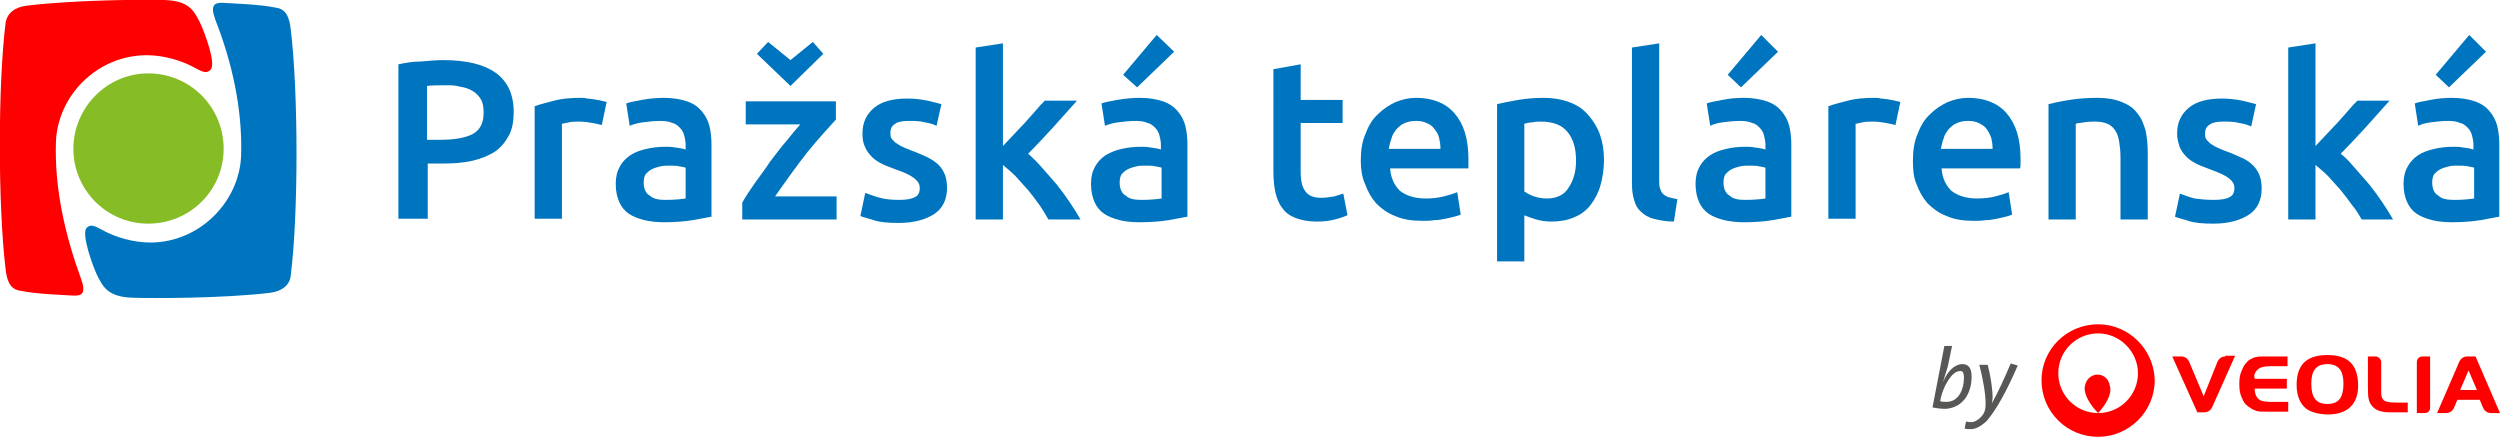 <svg version="1.1" id="Layer_1" xmlns="http://www.w3.org/2000/svg" xmlns:xlink="http://www.w3.org/1999/xlink" x="0px" y="0px"
	 width="357.7px" height="62.5px" viewBox="0 0 357.7 62.5" enable-background="new 0 0 357.7 62.5" xml:space="preserve">
<g>
	<defs>
		<rect id="SVGID_1_" y="0" width="357.7" height="62.5"/>
	</defs>
	<clipPath id="SVGID_2_">
		<use xlink:href="#SVGID_1_"  overflow="visible"/>
	</clipPath>
	<path clip-path="url(#SVGID_2_)" fill="#86BC25" d="M32,21.3C32,27.2,27.2,32,21.2,32c-5.9,0-10.7-4.8-10.7-10.7
		c0-5.9,4.8-10.8,10.7-10.8C27.2,10.5,32,15.3,32,21.3"/>
	<path clip-path="url(#SVGID_2_)" fill="#FF0000" d="M8,20.4c0.2-6.7,5.9-12.5,13-12.5c2.5,0,4.9,0.8,6.3,1.5
		c1.4,0.7,2.1,1.3,2.8,0.6c0.9-0.8-0.8-5.3-1.5-6.8c-0.8-1.5-1.4-3.1-5.1-3.2C20.7-0.1,10.5,0,3.9,0.8C2.1,1,1,1.9,0.8,3.3
		c-1.1,8.7-1.1,26.1,0,35.2c0.2,1.8,0.7,2.9,2.1,3.1c2.4,0.5,6.3,0.6,7.7,0.7c1,0,1.8-0.2,1-2.4C9.3,33.6,7.8,27,8,20.4"/>
	<path clip-path="url(#SVGID_2_)" fill="#0075BF" d="M34.5,22.2c-0.2,6.6-5.9,12.5-13,12.5c-2.5,0-4.9-0.8-6.3-1.5
		c-1.4-0.7-2.1-1.3-2.8-0.6c-0.8,0.8,0.8,5.3,1.5,6.8c0.8,1.5,1.4,3.1,5.1,3.2c2.8,0.1,12.9,0.1,19.6-0.7c1.7-0.2,2.9-1.1,3-2.5
		c1.1-8.7,1.1-26.1,0-35.2c-0.2-1.8-0.7-2.9-2.1-3.1c-2.4-0.5-6.3-0.6-7.7-0.7c-1,0-1.8,0.2-1,2.4C33.2,8.9,34.7,15.6,34.5,22.2"/>
	<path clip-path="url(#SVGID_2_)" fill="#0075BF" d="M63.4,8.6c3.3,0,5.8,0.6,7.5,1.8c1.7,1.2,2.6,3.1,2.6,5.6
		c0,1.3-0.2,2.5-0.7,3.4c-0.5,0.9-1.1,1.7-2,2.3c-0.9,0.6-2,1-3.2,1.3c-1.3,0.3-2.7,0.4-4.4,0.4h-2v7.9H57V9.2c1-0.2,2-0.4,3.2-0.4
		C61.4,8.7,62.4,8.6,63.4,8.6 M63.7,12.2c-1,0-1.9,0-2.6,0.1V20h2c2,0,3.5-0.3,4.5-0.8c1.1-0.6,1.6-1.6,1.6-3.1
		c0-0.7-0.1-1.4-0.4-1.9c-0.3-0.5-0.7-0.9-1.2-1.2c-0.5-0.3-1.1-0.5-1.8-0.6C65.2,12.2,64.5,12.2,63.7,12.2"/>
	<path clip-path="url(#SVGID_2_)" fill="#0075BF" d="M86.1,17.9c-0.3-0.1-0.8-0.2-1.3-0.3c-0.6-0.1-1.2-0.2-2-0.2
		c-0.4,0-0.9,0-1.4,0.1c-0.5,0.1-0.8,0.2-1,0.2v13.6h-3.9V15.2c0.8-0.3,1.7-0.5,2.8-0.8c1.1-0.3,2.4-0.4,3.8-0.4
		c0.3,0,0.6,0,0.9,0.1c0.3,0,0.7,0.1,1,0.1c0.3,0.1,0.7,0.1,1,0.2c0.3,0.1,0.6,0.1,0.8,0.2L86.1,17.9z"/>
	<path clip-path="url(#SVGID_2_)" fill="#0075BF" d="M95,14c1.3,0,2.4,0.2,3.3,0.5c0.9,0.3,1.6,0.8,2.1,1.4c0.5,0.6,0.9,1.3,1.1,2.1
		c0.2,0.8,0.3,1.7,0.3,2.7V31c-0.6,0.1-1.5,0.3-2.7,0.5c-1.2,0.2-2.6,0.3-4.1,0.3c-1,0-1.9-0.1-2.8-0.3c-0.8-0.2-1.6-0.5-2.2-0.9
		c-0.6-0.4-1.1-1-1.4-1.7c-0.3-0.7-0.5-1.5-0.5-2.6c0-1,0.2-1.8,0.6-2.5c0.4-0.7,0.9-1.2,1.5-1.6c0.6-0.4,1.4-0.7,2.3-0.9
		c0.9-0.2,1.7-0.3,2.7-0.3c0.4,0,0.9,0,1.4,0.1c0.5,0.1,1,0.1,1.5,0.3v-0.7c0-0.5-0.1-0.9-0.2-1.3c-0.1-0.4-0.3-0.8-0.6-1.1
		c-0.3-0.3-0.6-0.6-1.1-0.7c-0.4-0.2-1-0.3-1.7-0.3c-0.9,0-1.7,0.1-2.5,0.2c-0.8,0.1-1.4,0.3-1.9,0.5l-0.5-3.2
		c0.5-0.2,1.2-0.3,2.2-0.5C92.9,14.1,93.9,14,95,14 M95.3,28.6c1.2,0,2.1-0.1,2.8-0.2v-4.4c-0.2-0.1-0.5-0.1-0.9-0.2
		c-0.4-0.1-0.9-0.1-1.4-0.1c-0.4,0-0.9,0-1.3,0.1c-0.4,0.1-0.8,0.2-1.2,0.4c-0.4,0.2-0.6,0.4-0.9,0.7c-0.2,0.3-0.3,0.7-0.3,1.2
		c0,0.9,0.3,1.6,0.9,1.9C93.5,28.5,94.3,28.6,95.3,28.6"/>
	<path clip-path="url(#SVGID_2_)" fill="#0075BF" d="M119.5,17.2c-0.4,0.5-1,1.1-1.7,1.9c-0.7,0.8-1.5,1.7-2.3,2.7
		c-0.8,1-1.6,2.1-2.4,3.2c-0.8,1.1-1.5,2.1-2.2,3.1h8.8v3.3h-13.5V29c0.5-0.9,1.1-1.8,1.8-2.8c0.7-1,1.5-2,2.2-3.1
		c0.8-1,1.5-2,2.3-2.9c0.7-0.9,1.4-1.7,2-2.4h-7.8v-3.3h12.9V17.2z M113.1,12.3l-4.8-4.6l1.6-1.7l3.2,2.6l3.2-2.6l1.5,1.7
		L113.1,12.3z"/>
	<path clip-path="url(#SVGID_2_)" fill="#0075BF" d="M128.6,28.6c1,0,1.8-0.1,2.3-0.4c0.5-0.2,0.7-0.7,0.7-1.3c0-0.6-0.3-1-0.8-1.4
		c-0.5-0.4-1.3-0.8-2.5-1.2c-0.7-0.3-1.4-0.5-2-0.8c-0.6-0.3-1.1-0.6-1.5-1c-0.4-0.4-0.8-0.9-1-1.4c-0.3-0.6-0.4-1.2-0.4-2
		c0-1.6,0.6-2.8,1.7-3.7c1.1-0.9,2.7-1.3,4.7-1.3c1,0,1.9,0.1,2.9,0.3c0.9,0.2,1.6,0.4,2,0.5L134,18c-0.4-0.2-1-0.4-1.7-0.5
		c-0.7-0.2-1.5-0.2-2.3-0.2c-0.8,0-1.5,0.1-1.9,0.4c-0.5,0.3-0.7,0.7-0.7,1.3c0,0.3,0,0.5,0.1,0.7c0.1,0.2,0.3,0.4,0.5,0.6
		c0.2,0.2,0.6,0.4,0.9,0.6c0.4,0.2,0.9,0.4,1.4,0.6c0.9,0.3,1.7,0.7,2.4,1c0.6,0.3,1.2,0.7,1.6,1.1c0.4,0.4,0.7,0.9,0.9,1.4
		c0.2,0.5,0.3,1.2,0.3,1.9c0,1.6-0.6,2.9-1.8,3.7c-1.2,0.8-2.9,1.3-5.1,1.3c-1.5,0-2.7-0.1-3.6-0.4c-0.9-0.3-1.5-0.4-1.9-0.6
		l0.7-3.3c0.6,0.2,1.3,0.5,2.1,0.7C126.6,28.5,127.6,28.6,128.6,28.6"/>
	<path clip-path="url(#SVGID_2_)" fill="#0075BF" d="M143.4,21c0.5-0.5,1-1.1,1.6-1.7c0.6-0.6,1.1-1.2,1.7-1.8
		c0.5-0.6,1.1-1.2,1.5-1.7c0.5-0.6,0.9-1,1.3-1.4h4.6c-1.1,1.2-2.2,2.5-3.4,3.8c-1.2,1.3-2.4,2.6-3.6,3.8c0.6,0.5,1.3,1.2,2,2
		c0.7,0.8,1.4,1.6,2.1,2.4c0.7,0.9,1.3,1.7,1.9,2.6c0.6,0.9,1.1,1.7,1.5,2.4H150c-0.4-0.7-0.8-1.4-1.3-2.1c-0.5-0.7-1.1-1.5-1.6-2.1
		c-0.6-0.7-1.2-1.3-1.8-2c-0.6-0.6-1.2-1.1-1.8-1.6v7.8h-3.9V6.8l3.9-0.6V21z"/>
	<path clip-path="url(#SVGID_2_)" fill="#0075BF" d="M163.1,14c1.3,0,2.4,0.2,3.3,0.5c0.9,0.3,1.6,0.8,2.1,1.4
		c0.5,0.6,0.9,1.3,1.1,2.1c0.2,0.8,0.3,1.7,0.3,2.7V31c-0.6,0.1-1.5,0.3-2.7,0.5c-1.2,0.2-2.6,0.3-4.2,0.3c-1,0-2-0.1-2.8-0.3
		c-0.8-0.2-1.6-0.5-2.2-0.9c-0.6-0.4-1.1-1-1.4-1.7c-0.3-0.7-0.5-1.5-0.5-2.6c0-1,0.2-1.8,0.6-2.5c0.4-0.7,0.9-1.2,1.5-1.6
		c0.7-0.4,1.4-0.7,2.3-0.9c0.9-0.2,1.8-0.3,2.7-0.3c0.4,0,0.9,0,1.4,0.1c0.5,0.1,1,0.1,1.5,0.3v-0.7c0-0.5-0.1-0.9-0.2-1.3
		c-0.1-0.4-0.3-0.8-0.6-1.1c-0.3-0.3-0.6-0.6-1.1-0.7c-0.4-0.2-1-0.3-1.7-0.3c-0.9,0-1.7,0.1-2.5,0.2c-0.8,0.1-1.4,0.3-1.9,0.5
		l-0.5-3.2c0.5-0.2,1.2-0.3,2.2-0.5C161,14.1,162,14,163.1,14 M163.4,28.6c1.2,0,2.1-0.1,2.8-0.2v-4.4c-0.2-0.1-0.5-0.1-0.9-0.2
		c-0.4-0.1-0.9-0.1-1.4-0.1c-0.4,0-0.9,0-1.3,0.1c-0.4,0.1-0.8,0.2-1.2,0.4c-0.4,0.2-0.6,0.4-0.9,0.7c-0.2,0.3-0.3,0.7-0.3,1.2
		c0,0.9,0.3,1.6,0.9,1.9C161.6,28.5,162.4,28.6,163.4,28.6 M168,7.4l-5.3,5.1l-2-1.8l4.8-5.7L168,7.4z"/>
	<path clip-path="url(#SVGID_2_)" fill="#0075BF" d="M182.2,9.9l3.9-0.7v5.1h6v3.3h-6v6.9c0,1.4,0.2,2.3,0.7,2.9
		c0.4,0.6,1.2,0.9,2.2,0.9c0.7,0,1.3-0.1,1.9-0.2c0.6-0.2,1-0.3,1.3-0.4l0.6,3.1c-0.5,0.2-1,0.4-1.8,0.6c-0.7,0.2-1.6,0.3-2.6,0.3
		c-1.2,0-2.2-0.2-3-0.5c-0.8-0.3-1.5-0.8-1.9-1.4c-0.5-0.6-0.8-1.4-1-2.2c-0.2-0.9-0.3-1.9-0.3-3V9.9z"/>
	<path clip-path="url(#SVGID_2_)" fill="#0075BF" d="M194.7,23c0-1.5,0.2-2.8,0.7-3.9c0.4-1.1,1-2.1,1.8-2.8
		c0.7-0.7,1.6-1.3,2.5-1.7c1-0.4,1.9-0.6,2.9-0.6c2.3,0,4.2,0.7,5.5,2.2c1.3,1.5,2,3.6,2,6.5c0,0.2,0,0.5,0,0.7c0,0.3,0,0.5,0,0.7
		h-11.2c0.1,1.4,0.6,2.4,1.4,3.2c0.9,0.7,2.1,1.1,3.7,1.1c1,0,1.8-0.1,2.6-0.3c0.8-0.2,1.4-0.4,1.9-0.6l0.5,3.2
		c-0.2,0.1-0.5,0.2-0.9,0.3c-0.4,0.1-0.8,0.2-1.3,0.3c-0.5,0.1-1,0.2-1.6,0.2c-0.6,0.1-1.1,0.1-1.7,0.1c-1.5,0-2.8-0.2-3.9-0.7
		c-1.1-0.4-2-1.1-2.7-1.8c-0.7-0.8-1.2-1.7-1.6-2.8C194.9,25.4,194.7,24.3,194.7,23 M206.1,21.2c0-0.5-0.1-1.1-0.2-1.5
		c-0.1-0.5-0.4-0.9-0.7-1.3c-0.3-0.4-0.6-0.6-1.1-0.8c-0.4-0.2-0.9-0.3-1.5-0.3c-0.6,0-1.1,0.1-1.6,0.3c-0.5,0.2-0.8,0.5-1.2,0.9
		c-0.3,0.4-0.6,0.8-0.7,1.3c-0.2,0.5-0.3,1-0.4,1.5H206.1z"/>
	<path clip-path="url(#SVGID_2_)" fill="#0075BF" d="M229.5,22.9c0,1.3-0.2,2.5-0.5,3.6c-0.3,1.1-0.8,2-1.4,2.8
		c-0.6,0.8-1.4,1.4-2.4,1.8c-0.9,0.4-2,0.6-3.2,0.6c-0.8,0-1.5-0.1-2.2-0.3c-0.7-0.2-1.2-0.4-1.7-0.6v6.6h-3.9V14.9
		c0.8-0.2,1.8-0.4,3-0.6c1.2-0.2,2.4-0.3,3.7-0.3c1.3,0,2.5,0.2,3.6,0.6c1.1,0.4,2,1,2.7,1.8c0.7,0.8,1.3,1.7,1.7,2.8
		C229.3,20.3,229.5,21.5,229.5,22.9 M225.5,23c0-1.8-0.4-3.1-1.2-4.1c-0.8-1-2.1-1.5-3.8-1.5c-0.4,0-0.8,0-1.2,0.1
		c-0.4,0-0.8,0.1-1.2,0.2v9.7c0.3,0.2,0.8,0.5,1.4,0.7c0.6,0.2,1.2,0.3,1.8,0.3c1.4,0,2.5-0.5,3.1-1.5
		C225.1,25.9,225.5,24.6,225.5,23"/>
	<path clip-path="url(#SVGID_2_)" fill="#0075BF" d="M239.5,31.7c-1.2,0-2.1-0.2-2.9-0.4c-0.8-0.2-1.4-0.6-1.8-1
		c-0.5-0.4-0.8-1-1-1.7s-0.3-1.4-0.3-2.3V6.8l3.9-0.6v19.5c0,0.5,0,0.9,0.1,1.2c0.1,0.3,0.2,0.6,0.4,0.8c0.2,0.2,0.5,0.4,0.8,0.5
		c0.3,0.1,0.8,0.2,1.3,0.3L239.5,31.7z"/>
	<path clip-path="url(#SVGID_2_)" fill="#0075BF" d="M249.5,14c1.3,0,2.4,0.2,3.3,0.5c0.9,0.3,1.6,0.8,2.1,1.4
		c0.5,0.6,0.9,1.3,1.1,2.1c0.2,0.8,0.3,1.7,0.3,2.7V31c-0.6,0.1-1.5,0.3-2.7,0.5c-1.2,0.2-2.6,0.3-4.1,0.3c-1,0-1.9-0.1-2.8-0.3
		c-0.8-0.2-1.6-0.5-2.2-0.9c-0.6-0.4-1.1-1-1.4-1.7c-0.3-0.7-0.5-1.5-0.5-2.6c0-1,0.2-1.8,0.6-2.5c0.4-0.7,0.9-1.2,1.5-1.6
		c0.6-0.4,1.4-0.7,2.3-0.9c0.9-0.2,1.7-0.3,2.7-0.3c0.4,0,0.9,0,1.4,0.1c0.5,0.1,1,0.1,1.5,0.3v-0.7c0-0.5-0.1-0.9-0.2-1.3
		c-0.1-0.4-0.3-0.8-0.6-1.1c-0.3-0.3-0.6-0.6-1.1-0.7c-0.4-0.2-1-0.3-1.7-0.3c-0.9,0-1.7,0.1-2.5,0.2c-0.8,0.1-1.4,0.3-1.8,0.5
		l-0.5-3.2c0.5-0.2,1.2-0.3,2.2-0.5C247.4,14.1,248.4,14,249.5,14 M249.8,28.6c1.2,0,2.1-0.1,2.8-0.2v-4.4c-0.2-0.1-0.5-0.1-0.9-0.2
		c-0.4-0.1-0.9-0.1-1.4-0.1c-0.4,0-0.9,0-1.3,0.1c-0.4,0.1-0.8,0.2-1.2,0.4c-0.4,0.2-0.6,0.4-0.9,0.7c-0.2,0.3-0.3,0.7-0.3,1.2
		c0,0.9,0.3,1.6,0.9,1.9C248,28.5,248.8,28.6,249.8,28.6 M254.4,7.4l-5.3,5.1l-1.9-1.8l4.8-5.7L254.4,7.4z"/>
	<path clip-path="url(#SVGID_2_)" fill="#0075BF" d="M271.2,17.9c-0.3-0.1-0.8-0.2-1.3-0.3c-0.6-0.1-1.2-0.2-2-0.2
		c-0.4,0-0.9,0-1.4,0.1c-0.5,0.1-0.8,0.2-1,0.2v13.6h-3.9V15.2c0.8-0.3,1.7-0.5,2.8-0.8c1.1-0.3,2.4-0.4,3.8-0.4
		c0.3,0,0.6,0,0.9,0.1c0.3,0,0.7,0.1,1,0.1c0.3,0.1,0.7,0.1,1,0.2c0.3,0.1,0.6,0.1,0.8,0.2L271.2,17.9z"/>
	<path clip-path="url(#SVGID_2_)" fill="#0075BF" d="M273.7,23c0-1.5,0.2-2.8,0.7-3.9c0.4-1.1,1-2.1,1.8-2.8
		c0.7-0.7,1.6-1.3,2.5-1.7c1-0.4,1.9-0.6,2.9-0.6c2.3,0,4.2,0.7,5.5,2.2c1.3,1.5,2,3.6,2,6.5c0,0.2,0,0.5,0,0.7c0,0.3,0,0.5-0.1,0.7
		h-11.2c0.1,1.4,0.6,2.4,1.4,3.2c0.9,0.7,2.1,1.1,3.7,1.1c1,0,1.8-0.1,2.6-0.3c0.8-0.2,1.4-0.4,1.9-0.6l0.5,3.2
		c-0.2,0.1-0.5,0.2-0.9,0.3c-0.4,0.1-0.8,0.2-1.3,0.3c-0.5,0.1-1,0.2-1.6,0.2c-0.6,0.1-1.1,0.1-1.7,0.1c-1.5,0-2.8-0.2-3.9-0.7
		c-1.1-0.4-2-1.1-2.7-1.8c-0.7-0.8-1.2-1.7-1.6-2.8C273.8,25.4,273.7,24.3,273.7,23 M285.1,21.2c0-0.5-0.1-1.1-0.2-1.5
		c-0.2-0.5-0.4-0.9-0.7-1.3c-0.3-0.4-0.7-0.6-1.1-0.8c-0.4-0.2-0.9-0.3-1.5-0.3c-0.6,0-1.1,0.1-1.6,0.3c-0.5,0.2-0.8,0.5-1.2,0.9
		c-0.3,0.4-0.6,0.8-0.7,1.3c-0.2,0.5-0.3,1-0.4,1.5H285.1z"/>
	<path clip-path="url(#SVGID_2_)" fill="#0075BF" d="M293.1,14.9c0.8-0.2,1.7-0.4,3-0.6c1.2-0.2,2.6-0.3,4-0.3
		c1.4,0,2.5,0.2,3.5,0.6s1.7,0.9,2.2,1.6c0.6,0.7,0.9,1.5,1.2,2.5c0.2,1,0.3,2,0.3,3.2v9.5h-3.9v-8.9c0-0.9-0.1-1.7-0.2-2.3
		c-0.1-0.6-0.3-1.2-0.6-1.6c-0.3-0.4-0.6-0.7-1.1-0.9c-0.5-0.2-1-0.3-1.7-0.3c-0.5,0-1,0-1.6,0.1c-0.5,0.1-0.9,0.1-1.2,0.2v13.7
		h-3.9V14.9z"/>
	<path clip-path="url(#SVGID_2_)" fill="#0075BF" d="M316.7,28.6c1,0,1.8-0.1,2.3-0.4c0.5-0.2,0.7-0.7,0.7-1.3c0-0.6-0.3-1-0.8-1.4
		c-0.5-0.4-1.4-0.8-2.5-1.2c-0.7-0.3-1.4-0.5-2-0.8c-0.6-0.3-1.1-0.6-1.5-1c-0.4-0.4-0.8-0.9-1-1.4c-0.2-0.6-0.4-1.2-0.4-2
		c0-1.6,0.6-2.8,1.7-3.7c1.1-0.9,2.7-1.3,4.7-1.3c1,0,1.9,0.1,2.9,0.3c0.9,0.2,1.6,0.4,2,0.5l-0.7,3.2c-0.4-0.2-1-0.4-1.7-0.5
		c-0.7-0.2-1.4-0.2-2.3-0.2c-0.8,0-1.5,0.1-1.9,0.4c-0.5,0.3-0.7,0.7-0.7,1.3c0,0.3,0,0.5,0.1,0.7c0.1,0.2,0.3,0.4,0.5,0.6
		c0.2,0.2,0.6,0.4,0.9,0.6c0.4,0.2,0.9,0.4,1.4,0.6c0.9,0.3,1.7,0.7,2.4,1c0.7,0.3,1.2,0.7,1.6,1.1c0.4,0.4,0.7,0.9,0.9,1.4
		c0.2,0.5,0.3,1.2,0.3,1.9c0,1.6-0.6,2.9-1.8,3.7c-1.2,0.8-2.9,1.3-5.1,1.3c-1.5,0-2.7-0.1-3.6-0.4c-0.9-0.3-1.5-0.4-1.9-0.6
		l0.7-3.3c0.6,0.2,1.3,0.5,2.1,0.7C314.7,28.5,315.7,28.6,316.7,28.6"/>
	<path clip-path="url(#SVGID_2_)" fill="#0075BF" d="M331.2,21c0.5-0.5,1-1.1,1.6-1.7c0.6-0.6,1.1-1.2,1.7-1.8
		c0.5-0.6,1.1-1.2,1.5-1.7c0.5-0.6,0.9-1,1.3-1.4h4.6c-1.1,1.2-2.2,2.5-3.4,3.8c-1.2,1.3-2.4,2.6-3.6,3.8c0.7,0.5,1.3,1.2,2,2
		c0.7,0.8,1.4,1.6,2.1,2.4c0.7,0.9,1.3,1.7,1.9,2.6c0.6,0.9,1.1,1.7,1.5,2.4h-4.5c-0.4-0.7-0.8-1.4-1.4-2.1
		c-0.5-0.7-1.1-1.5-1.6-2.1c-0.6-0.7-1.2-1.3-1.8-2c-0.6-0.6-1.2-1.1-1.8-1.6v7.8h-3.9V6.8l3.9-0.6V21z"/>
	<path clip-path="url(#SVGID_2_)" fill="#0075BF" d="M350.8,14c1.3,0,2.4,0.2,3.3,0.5c0.9,0.3,1.6,0.8,2.1,1.4
		c0.5,0.6,0.9,1.3,1.1,2.1c0.2,0.8,0.3,1.7,0.3,2.7V31c-0.6,0.1-1.5,0.3-2.7,0.5c-1.2,0.2-2.6,0.3-4.1,0.3c-1,0-2-0.1-2.8-0.3
		c-0.8-0.2-1.6-0.5-2.2-0.9c-0.6-0.4-1.1-1-1.4-1.7c-0.3-0.7-0.5-1.5-0.5-2.6c0-1,0.2-1.8,0.6-2.5c0.4-0.7,0.9-1.2,1.5-1.6
		c0.6-0.4,1.4-0.7,2.3-0.9c0.9-0.2,1.7-0.3,2.7-0.3c0.4,0,0.9,0,1.4,0.1c0.5,0.1,1,0.1,1.5,0.3v-0.7c0-0.5-0.1-0.9-0.2-1.3
		c-0.1-0.4-0.3-0.8-0.6-1.1c-0.3-0.3-0.6-0.6-1.1-0.7c-0.4-0.2-1-0.3-1.7-0.3c-0.9,0-1.7,0.1-2.5,0.2c-0.8,0.1-1.4,0.3-1.8,0.5
		l-0.5-3.2c0.5-0.2,1.2-0.3,2.2-0.5C348.7,14.1,349.8,14,350.8,14 M351.2,28.6c1.2,0,2.1-0.1,2.8-0.2v-4.4c-0.2-0.1-0.5-0.1-0.9-0.2
		c-0.4-0.1-0.9-0.1-1.4-0.1c-0.4,0-0.9,0-1.3,0.1c-0.4,0.1-0.8,0.2-1.2,0.4c-0.4,0.2-0.6,0.4-0.9,0.7c-0.2,0.3-0.3,0.7-0.3,1.2
		c0,0.9,0.3,1.6,0.9,1.9C349.4,28.5,350.2,28.6,351.2,28.6 M355.7,7.4l-5.3,5.1l-1.9-1.8l4.8-5.7L355.7,7.4z"/>
	<path clip-path="url(#SVGID_2_)" fill="#FF0000" d="M300.2,46.4c-4.5,0-8.1,3.6-8.1,8c0,4.5,3.6,8.1,8.1,8.1c4.4,0,8.1-3.6,8.1-8.1
		C308.2,50,304.6,46.4,300.2,46.4 M300.2,59.1c1-1.1,2-2.6,1.7-3.8c-0.2-1.3-1.1-1.7-1.8-1.7c-0.6,0-1.6,0.4-1.8,1.7
		C298.1,56.4,299.1,58,300.2,59.1c-3.2,0-5.7-2.6-5.7-5.7c0-3.2,2.6-5.7,5.7-5.7s5.7,2.6,5.7,5.7C305.9,56.5,303.4,59.1,300.2,59.1"
		/>
	<path clip-path="url(#SVGID_2_)" fill="#FF0000" d="M333.1,59.3c-1.2,0-2.4-0.3-3.1-0.8c-0.9-0.7-1.4-1.9-1.4-3.4
		c0-2.9,1.4-4.3,4.4-4.3c3,0,4.4,1.4,4.4,4.4C337.4,57.8,335.9,59.3,333.1,59.3 M333,52.1c-1.6,0-2.3,0.9-2.3,2.8
		c0,2,0.7,2.9,2.3,2.9c1.6,0,2.3-0.9,2.3-2.9C335.3,53,334.6,52.1,333,52.1"/>
	<path clip-path="url(#SVGID_2_)" fill="#FF0000" d="M343,57.6c-1.2,0-1.6-0.1-1.9-0.3c-0.3-0.3-0.4-0.5-0.4-1.3v-4.2
		c0-0.4-0.4-0.8-0.8-0.8h-1.1v4.5c0,1.4,0.1,2,0.6,2.6c0.5,0.6,1.3,0.9,2.6,0.9h2.5v-1.4H343"/>
	<path clip-path="url(#SVGID_2_)" fill="#FF0000" d="M354.2,51H353c-0.5,0-0.9,0.3-1.1,0.7l-3.2,7.4h1.3c0.5,0,0.9-0.3,1.1-0.7
		l0.5-1.2h3.2l0.5,1.2c0.2,0.4,0.6,0.7,1.1,0.7h1.3L354.2,51 M352,55.8l1.2-2.8l1.2,2.8H352z"/>
	<path clip-path="url(#SVGID_2_)" fill="#FF0000" d="M346.6,51c-0.4,0-0.8,0.3-0.8,0.8v7.3h1.1c0.5,0,0.8-0.3,0.8-0.8V51H346.6"/>
	<path clip-path="url(#SVGID_2_)" fill="#FF0000" d="M318.4,51c-0.5,0-0.9,0.3-1.1,0.7l-2,5l-2.1-5c-0.2-0.4-0.6-0.7-1.1-0.7h-1.3
		l3.6,8h1c0.5,0,0.9-0.3,1.1-0.7l3.3-7.4H318.4"/>
	<path clip-path="url(#SVGID_2_)" fill="#FF0000" d="M322.7,53.3c0.3-0.6,0.9-0.9,2.1-0.9h2.5V51H324c-0.5,0-0.9,0-1.2,0.1h0
		c-0.2,0-0.4,0.1-0.6,0.2c-0.5,0.2-0.7,0.5-0.7,0.5c-0.3,0.3-0.5,0.6-0.7,1.1c-0.3,0.6-0.4,1.2-0.4,2v0.1c0,0.8,0.1,1.4,0.4,2
		c0.2,0.5,0.4,0.8,0.8,1.1c0,0,0.2,0.2,0.3,0.2c0.2,0.2,0.5,0.3,0.7,0.4c0.1,0,0.2,0.1,0.2,0.1c0.1,0,0.1,0,0.1,0
		c0.3,0.1,0.7,0.1,1.3,0.1h3.2v-1.4h-2.5c-1.2,0-1.8-0.2-2.1-0.9c-0.1-0.2-0.2-0.6-0.2-0.9v-0.1h4.6v-1.4h-4.6v-0.1
		C322.5,53.9,322.5,53.6,322.7,53.3"/>
	<path clip-path="url(#SVGID_2_)" fill="#575756" d="M288.7,52.3l-1-0.3c-1,2.3-1.8,4.1-2.7,5.7h0c0-0.2,0.1-0.5,0.1-0.8
		c0-1.3-0.3-3.2-0.7-4.7h-1.2c0.5,2,0.9,4,0.9,5.6c0,0.9-0.2,1.4-0.7,1.9c-0.4,0.4-0.9,0.7-1.3,0.7c-0.3,0-0.5,0-0.8-0.1l-0.2,1
		c0.2,0.1,0.5,0.1,0.9,0.1c0.7,0,1.4-0.4,2.2-1.1C285.6,58.7,287.1,56,288.7,52.3 M281,54.1c0,1.5-0.7,3.4-2.5,3.4
		c-0.3,0-0.6,0-0.9-0.1l0.1-0.5c0.3-1.4,1.5-3.8,2.7-3.8C280.8,53,281,53.3,281,54.1 M282.1,53.9c0-1.3-0.5-1.8-1.3-1.8
		c-1.2,0-2.2,1.1-2.8,2.6l0,0c0.4-1.4,0.6-1.9,0.7-2.3l0.6-2.9h-1.1l-1.7,8.8c0.5,0.1,1.2,0.2,1.9,0.2
		C281,58.3,282.1,56.1,282.1,53.9"/>
</g>
</svg>
